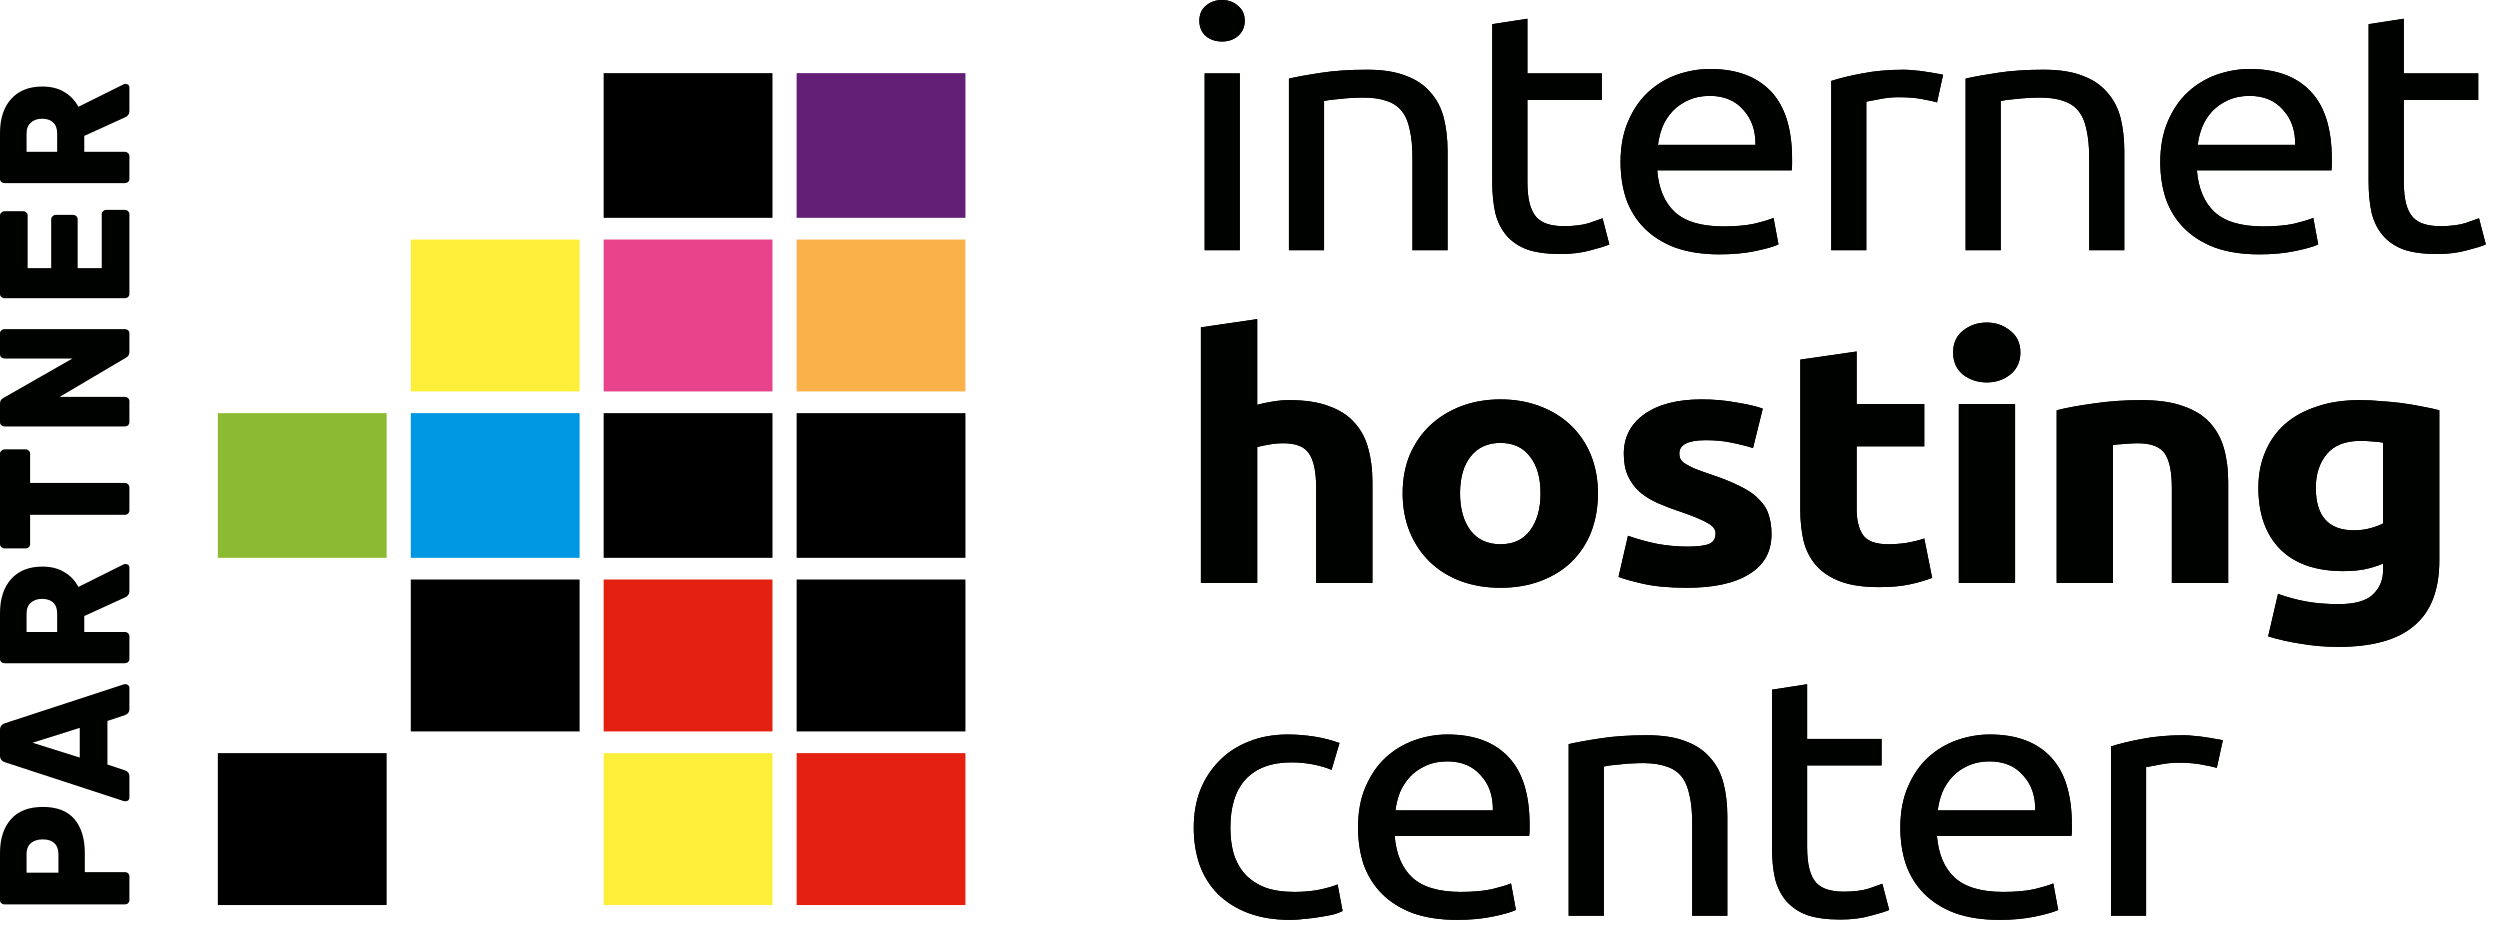 <?xml version="1.0" encoding="UTF-8"?>
<svg xmlns="http://www.w3.org/2000/svg" xmlns:xlink="http://www.w3.org/1999/xlink" width="108px" height="40px" viewBox="0 0 108 40" version="1.1">
<g id="surface1">
<path style=" stroke:none;fill-rule:nonzero;fill:rgb(99.216%,93.333%,22.745%);fill-opacity:1;" d="M 17.746 10.348 L 25.039 10.348 L 25.039 16.91 L 17.746 16.91 Z M 17.746 10.348 "/>
<path style=" stroke:none;fill-rule:nonzero;fill:rgb(91.373%,26.275%,54.902%);fill-opacity:1;" d="M 26.078 10.348 L 33.371 10.348 L 33.371 16.91 L 26.078 16.91 Z M 26.078 10.348 "/>
<path style=" stroke:none;fill-rule:nonzero;fill:rgb(0%,0%,0%);fill-opacity:1;" d="M 26.078 3.16 L 33.371 3.16 L 33.371 9.41 L 26.078 9.41 Z M 26.078 3.16 "/>
<path style=" stroke:none;fill-rule:nonzero;fill:rgb(98.431%,69.412%,28.627%);fill-opacity:1;" d="M 34.414 10.348 L 41.707 10.348 L 41.707 16.91 L 34.414 16.91 Z M 34.414 10.348 "/>
<path style=" stroke:none;fill-rule:nonzero;fill:rgb(38.824%,11.765%,46.275%);fill-opacity:1;" d="M 34.414 3.16 L 41.707 3.16 L 41.707 9.41 L 34.414 9.41 Z M 34.414 3.16 "/>
<path style=" stroke:none;fill-rule:nonzero;fill:rgb(54.902%,73.333%,20%);fill-opacity:1;" d="M 9.41 17.848 L 16.703 17.848 L 16.703 24.098 L 9.41 24.098 Z M 9.41 17.848 "/>
<path style=" stroke:none;fill-rule:nonzero;fill:rgb(0%,0%,0%);fill-opacity:1;" d="M 17.746 25.035 L 25.039 25.035 L 25.039 31.598 L 17.746 31.598 Z M 17.746 25.035 "/>
<path style=" stroke:none;fill-rule:nonzero;fill:rgb(0%,59.216%,88.627%);fill-opacity:1;" d="M 17.746 17.848 L 25.039 17.848 L 25.039 24.098 L 17.746 24.098 Z M 17.746 17.848 "/>
<path style=" stroke:none;fill-rule:nonzero;fill:rgb(89.412%,12.941%,6.275%);fill-opacity:1;" d="M 26.078 25.035 L 33.371 25.035 L 33.371 31.598 L 26.078 31.598 Z M 26.078 25.035 "/>
<path style=" stroke:none;fill-rule:nonzero;fill:rgb(0%,0%,0%);fill-opacity:1;" d="M 26.078 17.848 L 33.371 17.848 L 33.371 24.098 L 26.078 24.098 Z M 26.078 17.848 "/>
<path style=" stroke:none;fill-rule:nonzero;fill:rgb(0%,0%,0%);fill-opacity:1;" d="M 34.414 25.035 L 41.707 25.035 L 41.707 31.598 L 34.414 31.598 Z M 34.414 25.035 "/>
<path style=" stroke:none;fill-rule:nonzero;fill:rgb(0%,0%,0%);fill-opacity:1;" d="M 9.41 32.535 L 16.703 32.535 L 16.703 39.098 L 9.41 39.098 Z M 9.41 32.535 "/>
<path style=" stroke:none;fill-rule:nonzero;fill:rgb(99.216%,93.333%,22.745%);fill-opacity:1;" d="M 26.078 32.535 L 33.371 32.535 L 33.371 39.098 L 26.078 39.098 Z M 26.078 32.535 "/>
<path style=" stroke:none;fill-rule:nonzero;fill:rgb(89.412%,12.941%,6.275%);fill-opacity:1;" d="M 34.414 32.535 L 41.707 32.535 L 41.707 39.098 L 34.414 39.098 Z M 34.414 32.535 "/>
<path style=" stroke:none;fill-rule:nonzero;fill:rgb(0%,0%,0%);fill-opacity:1;" d="M 34.414 17.848 L 41.707 17.848 L 41.707 24.098 L 34.414 24.098 Z M 34.414 17.848 "/>
<path style=" stroke:none;fill-rule:nonzero;fill:rgb(0%,0.784%,0%);fill-opacity:1;" d="M 53.559 10.809 L 52.039 10.809 L 52.039 3.172 L 53.559 3.172 Z M 52.793 1.793 C 52.52 1.793 52.285 1.715 52.09 1.559 C 51.906 1.391 51.812 1.168 51.812 0.895 C 51.812 0.621 51.906 0.406 52.09 0.25 C 52.285 0.082 52.52 0 52.793 0 C 53.062 0 53.293 0.082 53.477 0.25 C 53.672 0.406 53.773 0.621 53.773 0.895 C 53.773 1.168 53.672 1.391 53.477 1.559 C 53.293 1.715 53.062 1.793 52.793 1.793 Z M 55.68 3.395 C 56.027 3.316 56.492 3.23 57.066 3.145 C 57.645 3.055 58.309 3.012 59.059 3.012 C 59.734 3.012 60.293 3.098 60.738 3.277 C 61.184 3.441 61.539 3.684 61.801 3.996 C 62.074 4.301 62.262 4.668 62.371 5.098 C 62.48 5.527 62.535 6.004 62.535 6.52 L 62.535 10.809 L 61.016 10.809 L 61.016 6.816 C 61.016 6.344 60.98 5.941 60.902 5.609 C 60.836 5.277 60.723 5.008 60.559 4.801 C 60.398 4.598 60.18 4.449 59.91 4.363 C 59.633 4.262 59.301 4.215 58.895 4.215 C 58.734 4.215 58.562 4.223 58.391 4.23 C 58.215 4.238 58.047 4.254 57.883 4.273 C 57.73 4.285 57.59 4.301 57.461 4.316 C 57.34 4.34 57.254 4.352 57.199 4.363 L 57.199 10.809 L 55.68 10.809 Z M 65.984 3.172 L 69.199 3.172 L 69.199 4.316 L 65.984 4.316 L 65.984 7.844 C 65.984 8.223 66.016 8.543 66.082 8.797 C 66.148 9.043 66.246 9.238 66.375 9.387 C 66.508 9.523 66.668 9.621 66.863 9.68 C 67.059 9.738 67.289 9.77 67.551 9.77 C 68.008 9.77 68.371 9.723 68.645 9.637 C 68.926 9.535 69.121 9.469 69.23 9.43 L 69.523 10.559 C 69.371 10.629 69.105 10.711 68.727 10.809 C 68.344 10.918 67.91 10.973 67.418 10.973 C 66.844 10.973 66.363 10.91 65.984 10.781 C 65.613 10.645 65.312 10.441 65.086 10.18 C 64.859 9.914 64.695 9.59 64.598 9.207 C 64.512 8.816 64.465 8.367 64.465 7.855 L 64.465 1.043 L 65.984 0.809 Z M 70.008 7.004 C 70.008 6.332 70.117 5.742 70.336 5.242 C 70.551 4.734 70.84 4.312 71.199 3.98 C 71.559 3.648 71.973 3.398 72.438 3.23 C 72.906 3.066 73.387 2.98 73.875 2.98 C 75.016 2.98 75.895 3.305 76.504 3.949 C 77.113 4.59 77.418 5.562 77.418 6.875 C 77.418 6.934 77.418 7.012 77.418 7.109 C 77.418 7.199 77.41 7.281 77.402 7.359 L 71.59 7.359 C 71.656 8.152 71.91 8.754 72.355 9.164 C 72.805 9.574 73.5 9.781 74.449 9.781 C 74.98 9.781 75.426 9.742 75.785 9.664 C 76.156 9.574 76.434 9.492 76.617 9.414 L 76.828 10.559 C 76.645 10.648 76.316 10.742 75.852 10.84 C 75.395 10.938 74.871 10.988 74.285 10.988 C 73.543 10.988 72.902 10.887 72.355 10.691 C 71.824 10.488 71.383 10.207 71.035 9.855 C 70.688 9.504 70.426 9.086 70.254 8.605 C 70.09 8.117 70.008 7.582 70.008 7.004 Z M 75.836 6.258 C 75.844 5.641 75.672 5.137 75.312 4.746 C 74.965 4.344 74.48 4.141 73.859 4.141 C 73.512 4.141 73.199 4.207 72.93 4.332 C 72.668 4.449 72.445 4.605 72.258 4.801 C 72.074 4.996 71.926 5.223 71.82 5.48 C 71.723 5.73 71.656 5.992 71.625 6.258 Z M 82.242 3.012 C 82.375 3.012 82.52 3.02 82.684 3.039 C 82.855 3.051 83.023 3.07 83.188 3.098 C 83.352 3.121 83.5 3.145 83.629 3.172 C 83.77 3.191 83.875 3.211 83.941 3.23 L 83.68 4.422 C 83.559 4.383 83.355 4.34 83.074 4.289 C 82.805 4.23 82.449 4.199 82.012 4.199 C 81.73 4.199 81.449 4.23 81.168 4.289 C 80.891 4.34 80.711 4.371 80.625 4.391 L 80.625 10.809 L 79.109 10.809 L 79.109 3.496 C 79.469 3.379 79.914 3.27 80.445 3.172 C 80.98 3.066 81.578 3.012 82.242 3.012 Z M 84.914 3.395 C 85.262 3.316 85.727 3.23 86.301 3.145 C 86.879 3.055 87.543 3.012 88.293 3.012 C 88.969 3.012 89.527 3.098 89.973 3.277 C 90.422 3.441 90.773 3.684 91.035 3.996 C 91.309 4.301 91.496 4.668 91.609 5.098 C 91.715 5.527 91.77 6.004 91.77 6.52 L 91.77 10.809 L 90.254 10.809 L 90.254 6.816 C 90.254 6.344 90.211 5.941 90.137 5.609 C 90.074 5.277 89.957 5.008 89.793 4.801 C 89.633 4.598 89.414 4.449 89.141 4.363 C 88.871 4.262 88.531 4.215 88.129 4.215 C 87.965 4.215 87.797 4.223 87.625 4.23 C 87.449 4.238 87.281 4.254 87.117 4.273 C 86.969 4.285 86.824 4.301 86.691 4.316 C 86.574 4.34 86.488 4.352 86.43 4.363 L 86.43 10.809 L 84.914 10.809 Z M 93.324 7.004 C 93.324 6.332 93.434 5.742 93.652 5.242 C 93.867 4.734 94.156 4.312 94.516 3.98 C 94.875 3.648 95.289 3.398 95.754 3.23 C 96.223 3.066 96.703 2.98 97.191 2.98 C 98.332 2.98 99.211 3.305 99.82 3.949 C 100.43 4.59 100.734 5.562 100.734 6.875 C 100.734 6.934 100.734 7.012 100.734 7.109 C 100.734 7.199 100.727 7.281 100.719 7.359 L 94.906 7.359 C 94.973 8.152 95.227 8.754 95.672 9.164 C 96.117 9.574 96.816 9.781 97.766 9.781 C 98.297 9.781 98.742 9.742 99.102 9.664 C 99.469 9.574 99.75 9.492 99.934 9.414 L 100.145 10.559 C 99.961 10.648 99.633 10.742 99.168 10.84 C 98.711 10.938 98.188 10.988 97.602 10.988 C 96.859 10.988 96.219 10.887 95.672 10.691 C 95.141 10.488 94.699 10.207 94.352 9.855 C 94.004 9.504 93.742 9.086 93.57 8.605 C 93.406 8.117 93.324 7.582 93.324 7.004 Z M 99.152 6.258 C 99.16 5.641 98.988 5.137 98.629 4.746 C 98.281 4.344 97.797 4.141 97.176 4.141 C 96.828 4.141 96.516 4.207 96.246 4.332 C 95.984 4.449 95.762 4.605 95.574 4.801 C 95.391 4.996 95.242 5.223 95.137 5.48 C 95.039 5.73 94.973 5.992 94.941 6.258 Z M 103.844 3.172 L 107.059 3.172 L 107.059 4.316 L 103.844 4.316 L 103.844 7.844 C 103.844 8.223 103.875 8.543 103.941 8.797 C 104.008 9.043 104.105 9.238 104.238 9.387 C 104.367 9.523 104.531 9.621 104.727 9.68 C 104.922 9.738 105.148 9.77 105.41 9.77 C 105.871 9.77 106.234 9.723 106.504 9.637 C 106.785 9.535 106.984 9.469 107.094 9.43 L 107.387 10.559 C 107.234 10.629 106.965 10.711 106.586 10.809 C 106.203 10.918 105.77 10.973 105.281 10.973 C 104.703 10.973 104.223 10.91 103.844 10.781 C 103.477 10.645 103.176 10.441 102.949 10.18 C 102.719 9.914 102.555 9.59 102.457 9.207 C 102.371 8.816 102.324 8.367 102.324 7.855 L 102.324 1.043 L 103.844 0.809 Z M 51.879 25.184 L 51.879 14.141 L 54.312 13.785 L 54.312 17.488 C 54.477 17.441 54.68 17.395 54.93 17.355 C 55.191 17.309 55.441 17.285 55.684 17.285 C 56.379 17.285 56.957 17.371 57.41 17.547 C 57.879 17.715 58.25 17.953 58.523 18.27 C 58.805 18.582 59 18.953 59.109 19.383 C 59.23 19.816 59.289 20.293 59.289 20.824 L 59.289 25.184 L 56.859 25.184 L 56.859 21.086 C 56.859 20.383 56.754 19.883 56.547 19.59 C 56.352 19.293 55.98 19.148 55.438 19.148 C 55.219 19.148 55.012 19.168 54.816 19.207 C 54.633 19.238 54.465 19.27 54.312 19.309 L 54.312 25.184 Z M 69.031 21.309 C 69.031 21.914 68.934 22.473 68.738 22.98 C 68.543 23.48 68.258 23.91 67.887 24.273 C 67.52 24.629 67.074 24.902 66.551 25.098 C 66.039 25.293 65.461 25.391 64.82 25.391 C 64.188 25.391 63.609 25.293 63.09 25.098 C 62.578 24.902 62.137 24.629 61.77 24.273 C 61.398 23.91 61.109 23.48 60.902 22.98 C 60.695 22.473 60.594 21.914 60.594 21.309 C 60.594 20.699 60.695 20.148 60.902 19.648 C 61.121 19.148 61.414 18.723 61.785 18.371 C 62.164 18.02 62.613 17.742 63.125 17.547 C 63.645 17.352 64.211 17.254 64.82 17.254 C 65.441 17.254 66.004 17.352 66.516 17.547 C 67.039 17.742 67.484 18.02 67.855 18.371 C 68.227 18.723 68.512 19.148 68.723 19.648 C 68.926 20.148 69.031 20.699 69.031 21.309 Z M 66.551 21.309 C 66.551 20.633 66.398 20.105 66.094 19.723 C 65.801 19.332 65.375 19.133 64.82 19.133 C 64.266 19.133 63.836 19.332 63.527 19.723 C 63.227 20.105 63.074 20.633 63.074 21.309 C 63.074 21.984 63.227 22.52 63.527 22.922 C 63.836 23.316 64.266 23.512 64.82 23.512 C 65.375 23.512 65.801 23.316 66.094 22.922 C 66.398 22.52 66.551 21.984 66.551 21.309 Z M 72.891 23.613 C 73.336 23.613 73.652 23.574 73.836 23.496 C 74.02 23.418 74.113 23.266 74.113 23.043 C 74.113 22.863 73.996 22.715 73.754 22.586 C 73.516 22.449 73.152 22.297 72.66 22.129 C 72.281 22.004 71.934 21.871 71.617 21.734 C 71.312 21.598 71.051 21.434 70.832 21.25 C 70.613 21.051 70.449 20.824 70.328 20.559 C 70.207 20.293 70.148 19.977 70.148 19.605 C 70.148 18.879 70.449 18.309 71.043 17.887 C 71.641 17.465 72.465 17.254 73.508 17.254 C 74.031 17.254 74.531 17.297 75.012 17.387 C 75.488 17.465 75.871 17.551 76.152 17.652 L 75.73 19.355 C 75.445 19.266 75.137 19.188 74.797 19.121 C 74.473 19.051 74.102 19.016 73.688 19.016 C 72.926 19.016 72.547 19.207 72.547 19.59 C 72.547 19.676 72.562 19.754 72.594 19.824 C 72.629 19.895 72.695 19.961 72.793 20.027 C 72.891 20.09 73.02 20.156 73.184 20.234 C 73.355 20.305 73.574 20.383 73.836 20.473 C 74.367 20.645 74.809 20.824 75.156 21 C 75.504 21.168 75.781 21.352 75.973 21.559 C 76.18 21.754 76.324 21.973 76.398 22.219 C 76.484 22.465 76.527 22.746 76.527 23.07 C 76.527 23.832 76.211 24.41 75.566 24.801 C 74.938 25.195 74.035 25.391 72.875 25.391 C 72.113 25.391 71.473 25.332 70.961 25.215 C 70.465 25.098 70.117 25 69.918 24.922 L 70.328 23.145 C 70.742 23.289 71.164 23.41 71.602 23.496 C 72.035 23.574 72.465 23.613 72.891 23.613 Z M 77.773 15.535 L 80.207 15.184 L 80.207 17.457 L 83.129 17.457 L 83.129 19.281 L 80.207 19.281 L 80.207 21.996 C 80.207 22.457 80.293 22.824 80.469 23.098 C 80.652 23.371 81.02 23.512 81.562 23.512 C 81.824 23.512 82.09 23.492 82.359 23.453 C 82.645 23.402 82.902 23.34 83.129 23.262 L 83.469 24.965 C 83.18 25.074 82.852 25.168 82.492 25.246 C 82.133 25.324 81.695 25.363 81.172 25.363 C 80.508 25.363 79.957 25.285 79.52 25.125 C 79.086 24.961 78.738 24.734 78.477 24.449 C 78.215 24.156 78.031 23.805 77.922 23.395 C 77.824 22.98 77.773 22.527 77.773 22.027 Z M 87.051 25.184 L 84.621 25.184 L 84.621 17.457 L 87.051 17.457 Z M 87.281 15.227 C 87.281 15.629 87.133 15.945 86.836 16.184 C 86.555 16.406 86.219 16.52 85.828 16.52 C 85.434 16.52 85.094 16.406 84.801 16.184 C 84.516 15.945 84.375 15.629 84.375 15.227 C 84.375 14.824 84.516 14.512 84.801 14.285 C 85.094 14.051 85.434 13.934 85.828 13.934 C 86.219 13.934 86.555 14.051 86.836 14.285 C 87.133 14.512 87.281 14.824 87.281 15.227 Z M 88.848 17.723 C 89.262 17.617 89.793 17.52 90.449 17.43 C 91.098 17.332 91.785 17.285 92.504 17.285 C 93.23 17.285 93.836 17.371 94.316 17.547 C 94.805 17.715 95.191 17.953 95.473 18.27 C 95.758 18.582 95.957 18.953 96.078 19.383 C 96.199 19.816 96.258 20.293 96.258 20.824 L 96.258 25.184 L 93.824 25.184 L 93.824 21.086 C 93.824 20.383 93.723 19.883 93.516 19.59 C 93.309 19.293 92.922 19.148 92.355 19.148 C 92.184 19.148 91.996 19.16 91.801 19.176 C 91.605 19.188 91.43 19.203 91.281 19.223 L 91.281 25.184 L 88.848 25.184 Z M 100.043 21.074 C 100.043 22.297 100.59 22.91 101.691 22.91 C 101.941 22.91 102.176 22.879 102.391 22.82 C 102.609 22.762 102.797 22.691 102.949 22.613 L 102.949 19.121 C 102.828 19.098 102.688 19.086 102.523 19.074 C 102.359 19.055 102.172 19.047 101.953 19.047 C 101.312 19.047 100.832 19.238 100.516 19.617 C 100.199 20 100.043 20.484 100.043 21.074 Z M 105.379 24.215 C 105.379 25.48 105.02 26.414 104.301 27.02 C 103.594 27.637 102.496 27.945 101.004 27.945 C 100.484 27.945 99.961 27.902 99.438 27.816 C 98.918 27.738 98.43 27.629 97.984 27.492 L 98.41 25.656 C 98.789 25.793 99.188 25.902 99.602 25.98 C 100.027 26.059 100.504 26.098 101.035 26.098 C 101.734 26.098 102.223 25.957 102.508 25.684 C 102.801 25.41 102.949 25.059 102.949 24.629 L 102.949 24.348 C 102.688 24.457 102.414 24.539 102.129 24.598 C 101.859 24.645 101.562 24.672 101.234 24.672 C 100.047 24.672 99.137 24.355 98.508 23.73 C 97.879 23.094 97.562 22.207 97.562 21.074 C 97.562 20.504 97.66 19.988 97.855 19.531 C 98.051 19.059 98.332 18.66 98.703 18.324 C 99.086 17.992 99.547 17.738 100.09 17.562 C 100.637 17.375 101.25 17.285 101.934 17.285 C 102.227 17.285 102.527 17.297 102.832 17.328 C 103.148 17.348 103.461 17.375 103.762 17.414 C 104.07 17.457 104.355 17.504 104.629 17.562 C 104.914 17.613 105.16 17.664 105.379 17.723 Z M 55.73 39.738 C 55.043 39.738 54.441 39.637 53.918 39.441 C 53.406 39.246 52.973 38.973 52.613 38.621 C 52.266 38.27 52.004 37.852 51.828 37.371 C 51.656 36.883 51.57 36.344 51.57 35.754 C 51.57 35.168 51.66 34.629 51.848 34.141 C 52.039 33.652 52.316 33.23 52.664 32.879 C 53.012 32.516 53.438 32.238 53.938 32.039 C 54.445 31.832 55.012 31.73 55.633 31.73 C 56.016 31.73 56.395 31.762 56.777 31.82 C 57.156 31.879 57.52 31.973 57.867 32.098 L 57.523 33.258 C 57.297 33.16 57.031 33.082 56.727 33.023 C 56.434 32.965 56.117 32.934 55.781 32.934 C 54.93 32.934 54.277 33.176 53.82 33.656 C 53.375 34.137 53.152 34.836 53.152 35.754 C 53.152 36.168 53.199 36.543 53.297 36.887 C 53.406 37.23 53.57 37.523 53.789 37.77 C 54.016 38.012 54.305 38.203 54.652 38.34 C 55.004 38.469 55.426 38.531 55.926 38.531 C 56.328 38.531 56.695 38.496 57.02 38.43 C 57.348 38.359 57.602 38.285 57.785 38.207 L 58 39.355 C 57.914 39.402 57.785 39.453 57.621 39.5 C 57.461 39.539 57.273 39.574 57.07 39.605 C 56.863 39.645 56.641 39.672 56.398 39.691 C 56.172 39.723 55.949 39.738 55.73 39.738 Z M 58.668 35.754 C 58.668 35.082 58.773 34.492 58.992 33.992 C 59.211 33.484 59.496 33.062 59.855 32.73 C 60.219 32.398 60.629 32.148 61.098 31.98 C 61.566 31.816 62.043 31.73 62.535 31.73 C 63.676 31.73 64.551 32.055 65.16 32.699 C 65.77 33.34 66.078 34.312 66.078 35.625 C 66.078 35.684 66.078 35.762 66.078 35.859 C 66.078 35.949 66.07 36.031 66.059 36.109 L 60.25 36.109 C 60.316 36.902 60.57 37.504 61.016 37.914 C 61.461 38.324 62.156 38.531 63.105 38.531 C 63.641 38.531 64.086 38.492 64.445 38.414 C 64.812 38.324 65.09 38.242 65.277 38.164 L 65.488 39.309 C 65.305 39.398 64.977 39.492 64.512 39.59 C 64.051 39.688 63.527 39.738 62.941 39.738 C 62.203 39.738 61.559 39.637 61.016 39.441 C 60.484 39.238 60.043 38.957 59.695 38.605 C 59.348 38.254 59.086 37.836 58.91 37.355 C 58.75 36.867 58.668 36.332 58.668 35.754 Z M 64.492 35.008 C 64.504 34.391 64.332 33.887 63.969 33.496 C 63.621 33.094 63.141 32.891 62.516 32.891 C 62.168 32.891 61.859 32.957 61.59 33.082 C 61.328 33.199 61.102 33.355 60.918 33.551 C 60.734 33.75 60.586 33.973 60.477 34.23 C 60.383 34.484 60.316 34.742 60.281 35.008 Z M 67.766 32.145 C 68.113 32.066 68.578 31.98 69.152 31.895 C 69.73 31.805 70.395 31.762 71.145 31.762 C 71.82 31.762 72.379 31.848 72.828 32.027 C 73.273 32.191 73.625 32.434 73.887 32.746 C 74.16 33.051 74.352 33.418 74.457 33.848 C 74.566 34.277 74.621 34.754 74.621 35.27 L 74.621 39.559 L 73.102 39.559 L 73.102 35.566 C 73.102 35.094 73.066 34.691 72.988 34.359 C 72.922 34.027 72.809 33.758 72.648 33.551 C 72.484 33.348 72.266 33.199 71.992 33.113 C 71.723 33.016 71.383 32.965 70.984 32.965 C 70.82 32.965 70.652 32.973 70.477 32.98 C 70.305 32.988 70.133 33.004 69.969 33.023 C 69.816 33.035 69.676 33.051 69.547 33.066 C 69.426 33.09 69.34 33.102 69.285 33.113 L 69.285 39.559 L 67.766 39.559 Z M 78.066 31.922 L 81.285 31.922 L 81.285 33.066 L 78.066 33.066 L 78.066 36.594 C 78.066 36.973 78.102 37.293 78.168 37.547 C 78.23 37.793 78.328 37.988 78.461 38.137 C 78.59 38.273 78.754 38.371 78.953 38.43 C 79.145 38.488 79.375 38.52 79.637 38.52 C 80.094 38.52 80.457 38.473 80.727 38.387 C 81.012 38.285 81.207 38.219 81.316 38.18 L 81.613 39.309 C 81.457 39.379 81.191 39.461 80.809 39.559 C 80.43 39.668 79.996 39.723 79.504 39.723 C 78.93 39.723 78.449 39.66 78.066 39.531 C 77.699 39.395 77.402 39.191 77.172 38.93 C 76.941 38.664 76.777 38.34 76.68 37.957 C 76.594 37.566 76.551 37.117 76.551 36.605 L 76.551 29.793 L 78.066 29.559 Z M 82.094 35.754 C 82.094 35.082 82.203 34.492 82.422 33.992 C 82.637 33.484 82.926 33.062 83.285 32.73 C 83.645 32.398 84.059 32.148 84.523 31.98 C 84.996 31.816 85.473 31.73 85.961 31.73 C 87.105 31.73 87.98 32.055 88.59 32.699 C 89.199 33.34 89.504 34.312 89.504 35.625 C 89.504 35.684 89.504 35.762 89.504 35.859 C 89.504 35.949 89.5 36.031 89.488 36.109 L 83.676 36.109 C 83.742 36.902 83.996 37.504 84.445 37.914 C 84.891 38.324 85.586 38.531 86.535 38.531 C 87.066 38.531 87.512 38.492 87.871 38.414 C 88.242 38.324 88.52 38.242 88.703 38.164 L 88.914 39.309 C 88.73 39.398 88.402 39.492 87.938 39.59 C 87.48 39.688 86.961 39.738 86.371 39.738 C 85.629 39.738 84.988 39.637 84.445 39.441 C 83.91 39.238 83.469 38.957 83.121 38.605 C 82.773 38.254 82.512 37.836 82.34 37.355 C 82.176 36.867 82.094 36.332 82.094 35.754 Z M 87.922 35.008 C 87.934 34.391 87.758 33.887 87.398 33.496 C 87.051 33.094 86.566 32.891 85.945 32.891 C 85.598 32.891 85.289 32.957 85.016 33.082 C 84.754 33.199 84.531 33.355 84.348 33.551 C 84.16 33.75 84.016 33.973 83.906 34.23 C 83.809 34.484 83.742 34.742 83.711 35.008 Z M 94.328 31.762 C 94.457 31.762 94.605 31.77 94.77 31.789 C 94.941 31.801 95.113 31.82 95.273 31.848 C 95.438 31.871 95.582 31.895 95.715 31.922 C 95.859 31.941 95.961 31.961 96.027 31.98 L 95.766 33.172 C 95.645 33.133 95.445 33.09 95.16 33.039 C 94.887 32.98 94.535 32.949 94.098 32.949 C 93.816 32.949 93.535 32.98 93.25 33.039 C 92.98 33.09 92.801 33.121 92.711 33.141 L 92.711 39.559 L 91.195 39.559 L 91.195 32.246 C 91.551 32.129 92 32.02 92.531 31.922 C 93.066 31.816 93.664 31.762 94.328 31.762 Z M 94.328 31.762 "/>
<path style=" stroke:none;fill-rule:nonzero;fill:rgb(0%,0.784%,0%);fill-opacity:1;" d="M 53.559 10.809 L 52.043 10.809 L 52.043 3.172 L 53.559 3.172 Z M 52.793 1.793 C 52.52 1.793 52.285 1.715 52.09 1.559 C 51.906 1.391 51.812 1.168 51.812 0.895 C 51.812 0.621 51.906 0.406 52.09 0.25 C 52.285 0.082 52.52 0 52.793 0 C 53.062 0 53.293 0.082 53.477 0.25 C 53.676 0.406 53.773 0.621 53.773 0.895 C 53.773 1.168 53.676 1.391 53.477 1.559 C 53.293 1.715 53.062 1.793 52.793 1.793 Z M 52.793 1.793 "/>
<path style=" stroke:none;fill-rule:nonzero;fill:rgb(0%,0.784%,0%);fill-opacity:1;" d="M 55.684 3.395 C 56.031 3.316 56.492 3.23 57.07 3.145 C 57.645 3.055 58.309 3.012 59.059 3.012 C 59.734 3.012 60.293 3.098 60.742 3.277 C 61.188 3.441 61.539 3.684 61.801 3.996 C 62.074 4.301 62.262 4.668 62.375 5.098 C 62.48 5.527 62.535 6.004 62.535 6.52 L 62.535 10.809 L 61.02 10.809 L 61.02 6.816 C 61.02 6.344 60.98 5.941 60.902 5.609 C 60.84 5.277 60.723 5.008 60.559 4.801 C 60.398 4.598 60.18 4.449 59.91 4.363 C 59.637 4.262 59.301 4.215 58.895 4.215 C 58.734 4.215 58.562 4.223 58.391 4.23 C 58.215 4.238 58.047 4.254 57.883 4.273 C 57.73 4.285 57.59 4.301 57.461 4.316 C 57.34 4.34 57.254 4.352 57.199 4.363 L 57.199 10.809 L 55.684 10.809 Z M 55.684 3.395 "/>
<path style=" stroke:none;fill-rule:nonzero;fill:rgb(0%,0.784%,0%);fill-opacity:1;" d="M 65.984 3.172 L 69.199 3.172 L 69.199 4.316 L 65.984 4.316 L 65.984 7.844 C 65.984 8.223 66.016 8.543 66.082 8.797 C 66.148 9.043 66.246 9.238 66.375 9.387 C 66.508 9.523 66.668 9.621 66.863 9.68 C 67.059 9.738 67.289 9.77 67.551 9.77 C 68.008 9.77 68.371 9.723 68.645 9.637 C 68.926 9.535 69.121 9.469 69.23 9.43 L 69.523 10.559 C 69.371 10.629 69.105 10.711 68.727 10.809 C 68.344 10.918 67.91 10.973 67.422 10.973 C 66.844 10.973 66.363 10.91 65.984 10.781 C 65.613 10.645 65.312 10.441 65.086 10.18 C 64.859 9.914 64.695 9.59 64.598 9.207 C 64.512 8.816 64.465 8.367 64.465 7.855 L 64.465 1.043 L 65.984 0.809 Z M 65.984 3.172 "/>
<path style=" stroke:none;fill-rule:nonzero;fill:rgb(0%,0.784%,0%);fill-opacity:1;" d="M 70.008 7.004 C 70.008 6.332 70.117 5.742 70.336 5.242 C 70.555 4.734 70.84 4.312 71.199 3.98 C 71.559 3.648 71.973 3.398 72.438 3.23 C 72.906 3.066 73.387 2.98 73.875 2.98 C 75.02 2.98 75.895 3.305 76.504 3.949 C 77.113 4.59 77.418 5.562 77.418 6.875 C 77.418 6.934 77.418 7.012 77.418 7.109 C 77.418 7.199 77.41 7.281 77.402 7.359 L 71.594 7.359 C 71.656 8.152 71.91 8.754 72.359 9.164 C 72.805 9.574 73.5 9.781 74.449 9.781 C 74.98 9.781 75.426 9.742 75.785 9.664 C 76.156 9.574 76.434 9.492 76.617 9.414 L 76.832 10.559 C 76.645 10.648 76.32 10.742 75.852 10.84 C 75.395 10.938 74.871 10.988 74.285 10.988 C 73.543 10.988 72.902 10.887 72.359 10.691 C 71.824 10.488 71.383 10.207 71.035 9.855 C 70.688 9.504 70.426 9.086 70.254 8.605 C 70.09 8.117 70.008 7.582 70.008 7.004 Z M 75.836 6.258 C 75.844 5.641 75.672 5.137 75.312 4.746 C 74.965 4.344 74.48 4.141 73.859 4.141 C 73.512 4.141 73.199 4.207 72.93 4.332 C 72.668 4.449 72.445 4.605 72.258 4.801 C 72.074 4.996 71.926 5.223 71.82 5.48 C 71.723 5.73 71.656 5.992 71.625 6.258 Z M 75.836 6.258 "/>
<path style=" stroke:none;fill-rule:nonzero;fill:rgb(0%,0.784%,0%);fill-opacity:1;" d="M 82.242 3.012 C 82.375 3.012 82.52 3.02 82.684 3.039 C 82.855 3.051 83.023 3.07 83.188 3.098 C 83.352 3.121 83.5 3.145 83.629 3.172 C 83.77 3.191 83.875 3.211 83.941 3.23 L 83.68 4.422 C 83.559 4.383 83.355 4.34 83.074 4.289 C 82.805 4.23 82.449 4.199 82.016 4.199 C 81.73 4.199 81.449 4.23 81.168 4.289 C 80.895 4.34 80.711 4.371 80.625 4.391 L 80.625 10.809 L 79.109 10.809 L 79.109 3.496 C 79.469 3.379 79.914 3.27 80.445 3.172 C 80.98 3.066 81.578 3.012 82.242 3.012 Z M 82.242 3.012 "/>
<path style=" stroke:none;fill-rule:nonzero;fill:rgb(0%,0.784%,0%);fill-opacity:1;" d="M 84.914 3.395 C 85.262 3.316 85.727 3.23 86.301 3.145 C 86.879 3.055 87.543 3.012 88.293 3.012 C 88.969 3.012 89.531 3.098 89.977 3.277 C 90.422 3.441 90.773 3.684 91.035 3.996 C 91.309 4.301 91.5 4.668 91.609 5.098 C 91.715 5.527 91.77 6.004 91.77 6.52 L 91.77 10.809 L 90.254 10.809 L 90.254 6.816 C 90.254 6.344 90.215 5.941 90.141 5.609 C 90.074 5.277 89.961 5.008 89.797 4.801 C 89.633 4.598 89.414 4.449 89.141 4.363 C 88.871 4.262 88.531 4.215 88.129 4.215 C 87.965 4.215 87.797 4.223 87.625 4.23 C 87.449 4.238 87.281 4.254 87.117 4.273 C 86.969 4.285 86.824 4.301 86.695 4.316 C 86.574 4.34 86.488 4.352 86.434 4.363 L 86.434 10.809 L 84.914 10.809 Z M 84.914 3.395 "/>
<path style=" stroke:none;fill-rule:nonzero;fill:rgb(0%,0.784%,0%);fill-opacity:1;" d="M 93.324 7.004 C 93.324 6.332 93.434 5.742 93.652 5.242 C 93.867 4.734 94.156 4.312 94.516 3.98 C 94.875 3.648 95.289 3.398 95.754 3.23 C 96.223 3.066 96.703 2.98 97.191 2.98 C 98.332 2.98 99.211 3.305 99.82 3.949 C 100.43 4.59 100.734 5.562 100.734 6.875 C 100.734 6.934 100.734 7.012 100.734 7.109 C 100.734 7.199 100.727 7.281 100.719 7.359 L 94.906 7.359 C 94.973 8.152 95.227 8.754 95.672 9.164 C 96.121 9.574 96.816 9.781 97.766 9.781 C 98.297 9.781 98.742 9.742 99.102 9.664 C 99.473 9.574 99.75 9.492 99.934 9.414 L 100.148 10.559 C 99.961 10.648 99.637 10.742 99.168 10.84 C 98.711 10.938 98.188 10.988 97.602 10.988 C 96.859 10.988 96.219 10.887 95.672 10.691 C 95.141 10.488 94.699 10.207 94.352 9.855 C 94.004 9.504 93.742 9.086 93.57 8.605 C 93.406 8.117 93.324 7.582 93.324 7.004 Z M 99.152 6.258 C 99.16 5.641 98.988 5.137 98.629 4.746 C 98.281 4.344 97.797 4.141 97.176 4.141 C 96.828 4.141 96.516 4.207 96.246 4.332 C 95.984 4.449 95.762 4.605 95.574 4.801 C 95.391 4.996 95.246 5.223 95.137 5.48 C 95.039 5.73 94.973 5.992 94.941 6.258 Z M 99.152 6.258 "/>
<path style=" stroke:none;fill-rule:nonzero;fill:rgb(0%,0.784%,0%);fill-opacity:1;" d="M 103.844 3.172 L 107.062 3.172 L 107.062 4.316 L 103.844 4.316 L 103.844 7.844 C 103.844 8.223 103.879 8.543 103.941 8.797 C 104.008 9.043 104.105 9.238 104.238 9.387 C 104.367 9.523 104.531 9.621 104.727 9.68 C 104.922 9.738 105.148 9.77 105.41 9.77 C 105.871 9.77 106.234 9.723 106.504 9.637 C 106.785 9.535 106.984 9.469 107.094 9.43 L 107.387 10.559 C 107.234 10.629 106.969 10.711 106.586 10.809 C 106.207 10.918 105.773 10.973 105.281 10.973 C 104.703 10.973 104.227 10.91 103.844 10.781 C 103.477 10.645 103.176 10.441 102.949 10.18 C 102.719 9.914 102.555 9.59 102.457 9.207 C 102.371 8.816 102.324 8.367 102.324 7.855 L 102.324 1.043 L 103.844 0.809 Z M 103.844 3.172 "/>
<path style=" stroke:none;fill-rule:nonzero;fill:rgb(0%,0.784%,0%);fill-opacity:1;" d="M 51.879 25.184 L 51.879 14.141 L 54.312 13.785 L 54.312 17.488 C 54.477 17.441 54.68 17.395 54.93 17.355 C 55.191 17.309 55.441 17.285 55.684 17.285 C 56.379 17.285 56.957 17.371 57.41 17.547 C 57.883 17.715 58.25 17.953 58.523 18.27 C 58.805 18.582 59 18.953 59.109 19.383 C 59.23 19.816 59.289 20.293 59.289 20.824 L 59.289 25.184 L 56.859 25.184 L 56.859 21.086 C 56.859 20.383 56.754 19.883 56.547 19.59 C 56.352 19.293 55.984 19.148 55.438 19.148 C 55.223 19.148 55.012 19.168 54.816 19.207 C 54.633 19.238 54.465 19.27 54.312 19.309 L 54.312 25.184 Z M 51.879 25.184 "/>
<path style=" stroke:none;fill-rule:nonzero;fill:rgb(0%,0.784%,0%);fill-opacity:1;" d="M 69.031 21.309 C 69.031 21.914 68.934 22.473 68.738 22.98 C 68.543 23.48 68.258 23.91 67.887 24.273 C 67.52 24.629 67.074 24.902 66.551 25.098 C 66.039 25.293 65.461 25.391 64.82 25.391 C 64.188 25.391 63.613 25.293 63.09 25.098 C 62.578 24.902 62.137 24.629 61.77 24.273 C 61.398 23.91 61.109 23.48 60.902 22.98 C 60.699 22.473 60.594 21.914 60.594 21.309 C 60.594 20.699 60.699 20.148 60.902 19.648 C 61.121 19.148 61.414 18.723 61.785 18.371 C 62.164 18.02 62.613 17.742 63.125 17.547 C 63.645 17.352 64.211 17.254 64.82 17.254 C 65.441 17.254 66.004 17.352 66.516 17.547 C 67.039 17.742 67.488 18.02 67.855 18.371 C 68.227 18.723 68.516 19.148 68.723 19.648 C 68.926 20.148 69.031 20.699 69.031 21.309 Z M 66.551 21.309 C 66.551 20.633 66.398 20.105 66.094 19.723 C 65.801 19.332 65.375 19.133 64.82 19.133 C 64.266 19.133 63.836 19.332 63.531 19.723 C 63.227 20.105 63.074 20.633 63.074 21.309 C 63.074 21.984 63.227 22.52 63.531 22.922 C 63.836 23.316 64.266 23.512 64.82 23.512 C 65.375 23.512 65.801 23.316 66.094 22.922 C 66.398 22.52 66.551 21.984 66.551 21.309 Z M 66.551 21.309 "/>
<path style=" stroke:none;fill-rule:nonzero;fill:rgb(0%,0.784%,0%);fill-opacity:1;" d="M 72.891 23.613 C 73.336 23.613 73.652 23.574 73.836 23.496 C 74.02 23.418 74.113 23.266 74.113 23.043 C 74.113 22.863 73.996 22.715 73.754 22.586 C 73.516 22.449 73.152 22.297 72.664 22.129 C 72.281 22.004 71.934 21.871 71.617 21.734 C 71.312 21.598 71.051 21.434 70.832 21.25 C 70.617 21.051 70.449 20.824 70.328 20.559 C 70.207 20.293 70.148 19.977 70.148 19.605 C 70.148 18.879 70.449 18.309 71.047 17.887 C 71.645 17.465 72.465 17.254 73.508 17.254 C 74.031 17.254 74.531 17.297 75.012 17.387 C 75.488 17.465 75.871 17.551 76.152 17.652 L 75.73 19.355 C 75.445 19.266 75.137 19.188 74.797 19.121 C 74.473 19.051 74.102 19.016 73.688 19.016 C 72.93 19.016 72.547 19.207 72.547 19.59 C 72.547 19.676 72.562 19.754 72.598 19.824 C 72.629 19.895 72.695 19.961 72.793 20.027 C 72.891 20.09 73.02 20.156 73.184 20.234 C 73.359 20.305 73.574 20.383 73.836 20.473 C 74.367 20.645 74.812 20.824 75.16 21 C 75.508 21.168 75.781 21.352 75.973 21.559 C 76.18 21.754 76.324 21.973 76.398 22.219 C 76.484 22.465 76.531 22.746 76.531 23.07 C 76.531 23.832 76.211 24.41 75.566 24.801 C 74.938 25.195 74.035 25.391 72.875 25.391 C 72.113 25.391 71.477 25.332 70.965 25.215 C 70.465 25.098 70.117 25 69.922 24.922 L 70.328 23.145 C 70.742 23.289 71.164 23.41 71.602 23.496 C 72.035 23.574 72.465 23.613 72.891 23.613 Z M 72.891 23.613 "/>
<path style=" stroke:none;fill-rule:nonzero;fill:rgb(0%,0.784%,0%);fill-opacity:1;" d="M 77.773 15.535 L 80.207 15.184 L 80.207 17.457 L 83.129 17.457 L 83.129 19.281 L 80.207 19.281 L 80.207 21.996 C 80.207 22.457 80.297 22.824 80.469 23.098 C 80.656 23.371 81.02 23.512 81.562 23.512 C 81.824 23.512 82.09 23.492 82.363 23.453 C 82.645 23.402 82.902 23.34 83.129 23.262 L 83.469 24.965 C 83.18 25.074 82.852 25.168 82.492 25.246 C 82.133 25.324 81.695 25.363 81.172 25.363 C 80.508 25.363 79.957 25.285 79.52 25.125 C 79.086 24.961 78.738 24.734 78.477 24.449 C 78.215 24.156 78.031 23.805 77.922 23.395 C 77.824 22.98 77.773 22.527 77.773 22.027 Z M 77.773 15.535 "/>
<path style=" stroke:none;fill-rule:nonzero;fill:rgb(0%,0.784%,0%);fill-opacity:1;" d="M 87.051 25.184 L 84.621 25.184 L 84.621 17.457 L 87.051 17.457 Z M 87.281 15.227 C 87.281 15.629 87.133 15.945 86.84 16.184 C 86.555 16.406 86.219 16.52 85.828 16.52 C 85.434 16.52 85.094 16.406 84.801 16.184 C 84.516 15.945 84.375 15.629 84.375 15.227 C 84.375 14.824 84.516 14.512 84.801 14.285 C 85.094 14.051 85.434 13.934 85.828 13.934 C 86.219 13.934 86.555 14.051 86.84 14.285 C 87.133 14.512 87.281 14.824 87.281 15.227 Z M 87.281 15.227 "/>
<path style=" stroke:none;fill-rule:nonzero;fill:rgb(0%,0.784%,0%);fill-opacity:1;" d="M 88.848 17.723 C 89.262 17.617 89.797 17.52 90.449 17.43 C 91.102 17.332 91.785 17.285 92.504 17.285 C 93.234 17.285 93.84 17.371 94.316 17.547 C 94.805 17.715 95.191 17.953 95.477 18.27 C 95.758 18.582 95.957 18.953 96.078 19.383 C 96.199 19.816 96.258 20.293 96.258 20.824 L 96.258 25.184 L 93.824 25.184 L 93.824 21.086 C 93.824 20.383 93.723 19.883 93.516 19.59 C 93.309 19.293 92.922 19.148 92.355 19.148 C 92.184 19.148 91.996 19.16 91.801 19.176 C 91.609 19.188 91.434 19.203 91.281 19.223 L 91.281 25.184 L 88.848 25.184 Z M 88.848 17.723 "/>
<path style=" stroke:none;fill-rule:nonzero;fill:rgb(0%,0.784%,0%);fill-opacity:1;" d="M 100.043 21.074 C 100.043 22.297 100.59 22.91 101.691 22.91 C 101.941 22.91 102.176 22.879 102.395 22.82 C 102.609 22.762 102.797 22.691 102.949 22.613 L 102.949 19.121 C 102.828 19.098 102.688 19.086 102.523 19.074 C 102.359 19.055 102.172 19.047 101.953 19.047 C 101.312 19.047 100.832 19.238 100.516 19.617 C 100.199 20 100.043 20.484 100.043 21.074 Z M 105.379 24.215 C 105.379 25.48 105.02 26.414 104.305 27.02 C 103.594 27.637 102.496 27.945 101.004 27.945 C 100.484 27.945 99.961 27.902 99.438 27.816 C 98.918 27.738 98.43 27.629 97.984 27.492 L 98.41 25.656 C 98.789 25.793 99.188 25.902 99.602 25.98 C 100.027 26.059 100.504 26.098 101.039 26.098 C 101.734 26.098 102.223 25.957 102.508 25.684 C 102.801 25.41 102.949 25.059 102.949 24.629 L 102.949 24.348 C 102.688 24.457 102.414 24.539 102.129 24.598 C 101.859 24.645 101.562 24.672 101.234 24.672 C 100.047 24.672 99.141 24.355 98.508 23.73 C 97.879 23.094 97.562 22.207 97.562 21.074 C 97.562 20.504 97.66 19.988 97.855 19.531 C 98.051 19.059 98.332 18.66 98.707 18.324 C 99.086 17.992 99.547 17.738 100.094 17.562 C 100.637 17.375 101.25 17.285 101.934 17.285 C 102.23 17.285 102.527 17.297 102.836 17.328 C 103.148 17.348 103.461 17.375 103.762 17.414 C 104.07 17.457 104.355 17.504 104.629 17.562 C 104.914 17.613 105.164 17.664 105.379 17.723 Z M 105.379 24.215 "/>
<path style=" stroke:none;fill-rule:nonzero;fill:rgb(0%,0.784%,0%);fill-opacity:1;" d="M 55.73 39.738 C 55.047 39.738 54.441 39.637 53.918 39.441 C 53.406 39.246 52.973 38.973 52.613 38.621 C 52.266 38.27 52.004 37.852 51.828 37.371 C 51.656 36.883 51.57 36.344 51.57 35.754 C 51.57 35.168 51.66 34.629 51.848 34.141 C 52.043 33.652 52.316 33.23 52.664 32.879 C 53.012 32.516 53.438 32.238 53.938 32.039 C 54.449 31.832 55.012 31.73 55.633 31.73 C 56.016 31.73 56.395 31.762 56.777 31.82 C 57.156 31.879 57.52 31.973 57.867 32.098 L 57.523 33.258 C 57.297 33.16 57.031 33.082 56.727 33.023 C 56.434 32.965 56.117 32.934 55.781 32.934 C 54.93 32.934 54.281 33.176 53.82 33.656 C 53.375 34.137 53.152 34.836 53.152 35.754 C 53.152 36.168 53.199 36.543 53.297 36.887 C 53.406 37.23 53.57 37.523 53.789 37.77 C 54.02 38.012 54.305 38.203 54.652 38.34 C 55.004 38.469 55.426 38.531 55.926 38.531 C 56.328 38.531 56.695 38.496 57.023 38.43 C 57.348 38.359 57.602 38.285 57.785 38.207 L 58 39.355 C 57.914 39.402 57.785 39.453 57.625 39.5 C 57.461 39.539 57.273 39.574 57.07 39.605 C 56.863 39.645 56.641 39.672 56.398 39.691 C 56.172 39.723 55.949 39.738 55.73 39.738 Z M 55.73 39.738 "/>
<path style=" stroke:none;fill-rule:nonzero;fill:rgb(0%,0.784%,0%);fill-opacity:1;" d="M 58.668 35.754 C 58.668 35.082 58.773 34.492 58.992 33.992 C 59.211 33.484 59.5 33.062 59.859 32.73 C 60.219 32.398 60.633 32.148 61.098 31.98 C 61.566 31.816 62.043 31.73 62.535 31.73 C 63.676 31.73 64.551 32.055 65.16 32.699 C 65.773 33.34 66.078 34.312 66.078 35.625 C 66.078 35.684 66.078 35.762 66.078 35.859 C 66.078 35.949 66.07 36.031 66.059 36.109 L 60.25 36.109 C 60.316 36.902 60.57 37.504 61.016 37.914 C 61.461 38.324 62.16 38.531 63.105 38.531 C 63.641 38.531 64.086 38.492 64.445 38.414 C 64.812 38.324 65.094 38.242 65.277 38.164 L 65.488 39.309 C 65.305 39.398 64.977 39.492 64.512 39.59 C 64.055 39.688 63.527 39.738 62.945 39.738 C 62.203 39.738 61.559 39.637 61.016 39.441 C 60.484 39.238 60.043 38.957 59.695 38.605 C 59.348 38.254 59.086 37.836 58.914 37.355 C 58.75 36.867 58.668 36.332 58.668 35.754 Z M 64.492 35.008 C 64.504 34.391 64.332 33.887 63.973 33.496 C 63.625 33.094 63.141 32.891 62.52 32.891 C 62.172 32.891 61.859 32.957 61.59 33.082 C 61.328 33.199 61.102 33.355 60.918 33.551 C 60.734 33.75 60.586 33.973 60.477 34.23 C 60.383 34.484 60.316 34.742 60.285 35.008 Z M 64.492 35.008 "/>
<path style=" stroke:none;fill-rule:nonzero;fill:rgb(0%,0.784%,0%);fill-opacity:1;" d="M 67.766 32.145 C 68.113 32.066 68.578 31.98 69.156 31.895 C 69.73 31.805 70.395 31.762 71.148 31.762 C 71.82 31.762 72.379 31.848 72.828 32.027 C 73.273 32.191 73.629 32.434 73.891 32.746 C 74.16 33.051 74.352 33.418 74.457 33.848 C 74.57 34.277 74.621 34.754 74.621 35.27 L 74.621 39.559 L 73.105 39.559 L 73.105 35.566 C 73.105 35.094 73.066 34.691 72.988 34.359 C 72.922 34.027 72.809 33.758 72.648 33.551 C 72.484 33.348 72.266 33.199 71.996 33.113 C 71.723 33.016 71.387 32.965 70.984 32.965 C 70.82 32.965 70.652 32.973 70.477 32.98 C 70.305 32.988 70.133 33.004 69.969 33.023 C 69.816 33.035 69.68 33.051 69.547 33.066 C 69.426 33.09 69.34 33.102 69.285 33.113 L 69.285 39.559 L 67.766 39.559 Z M 67.766 32.145 "/>
<path style=" stroke:none;fill-rule:nonzero;fill:rgb(0%,0.784%,0%);fill-opacity:1;" d="M 78.07 31.922 L 81.285 31.922 L 81.285 33.066 L 78.07 33.066 L 78.07 36.594 C 78.07 36.973 78.102 37.293 78.168 37.547 C 78.234 37.793 78.332 37.988 78.461 38.137 C 78.594 38.273 78.758 38.371 78.953 38.43 C 79.145 38.488 79.375 38.52 79.637 38.52 C 80.094 38.52 80.461 38.473 80.73 38.387 C 81.012 38.285 81.207 38.219 81.32 38.18 L 81.613 39.309 C 81.457 39.379 81.191 39.461 80.812 39.559 C 80.43 39.668 79.996 39.723 79.504 39.723 C 78.93 39.723 78.449 39.66 78.07 39.531 C 77.699 39.395 77.402 39.191 77.172 38.93 C 76.945 38.664 76.781 38.34 76.684 37.957 C 76.594 37.566 76.551 37.117 76.551 36.605 L 76.551 29.793 L 78.07 29.559 Z M 78.07 31.922 "/>
<path style=" stroke:none;fill-rule:nonzero;fill:rgb(0%,0.784%,0%);fill-opacity:1;" d="M 82.094 35.754 C 82.094 35.082 82.203 34.492 82.422 33.992 C 82.637 33.484 82.926 33.062 83.285 32.73 C 83.645 32.398 84.059 32.148 84.523 31.98 C 84.996 31.816 85.473 31.73 85.961 31.73 C 87.105 31.73 87.98 32.055 88.59 32.699 C 89.199 33.34 89.504 34.312 89.504 35.625 C 89.504 35.684 89.504 35.762 89.504 35.859 C 89.504 35.949 89.5 36.031 89.488 36.109 L 83.676 36.109 C 83.742 36.902 83.996 37.504 84.445 37.914 C 84.891 38.324 85.586 38.531 86.535 38.531 C 87.066 38.531 87.512 38.492 87.871 38.414 C 88.242 38.324 88.52 38.242 88.703 38.164 L 88.914 39.309 C 88.73 39.398 88.402 39.492 87.938 39.59 C 87.48 39.688 86.961 39.738 86.371 39.738 C 85.629 39.738 84.988 39.637 84.445 39.441 C 83.91 39.238 83.469 38.957 83.121 38.605 C 82.773 38.254 82.512 37.836 82.34 37.355 C 82.176 36.867 82.094 36.332 82.094 35.754 Z M 87.922 35.008 C 87.934 34.391 87.758 33.887 87.398 33.496 C 87.051 33.094 86.566 32.891 85.945 32.891 C 85.598 32.891 85.289 32.957 85.016 33.082 C 84.754 33.199 84.531 33.355 84.348 33.551 C 84.16 33.75 84.016 33.973 83.906 34.23 C 83.809 34.484 83.742 34.742 83.711 35.008 Z M 87.922 35.008 "/>
<path style=" stroke:none;fill-rule:nonzero;fill:rgb(0%,0.784%,0%);fill-opacity:1;" d="M 94.328 31.762 C 94.461 31.762 94.605 31.77 94.77 31.789 C 94.941 31.801 95.113 31.82 95.273 31.848 C 95.438 31.871 95.586 31.895 95.715 31.922 C 95.859 31.941 95.961 31.961 96.027 31.98 L 95.766 33.172 C 95.645 33.133 95.445 33.09 95.16 33.039 C 94.891 32.98 94.535 32.949 94.098 32.949 C 93.816 32.949 93.535 32.98 93.254 33.039 C 92.98 33.09 92.801 33.121 92.711 33.141 L 92.711 39.559 L 91.195 39.559 L 91.195 32.246 C 91.555 32.129 92 32.02 92.531 31.922 C 93.066 31.816 93.664 31.762 94.328 31.762 Z M 94.328 31.762 "/>
<path style=" stroke:none;fill-rule:nonzero;fill:rgb(0%,0.784%,0%);fill-opacity:1;" d="M 5.59 38.891 C 5.59 38.941 5.57 38.98 5.535 39.02 C 5.492 39.055 5.445 39.07 5.391 39.07 L 0.207 39.07 C 0.148 39.07 0.102 39.055 0.062 39.02 C 0.02 38.988 0 38.945 0 38.891 L 0 36.855 C 0 36.234 0.156 35.746 0.473 35.391 C 0.785 35.035 1.246 34.859 1.855 34.859 C 2.461 34.859 2.918 35.035 3.219 35.391 C 3.516 35.746 3.664 36.234 3.664 36.855 L 3.664 37.676 L 5.391 37.676 C 5.445 37.676 5.492 37.691 5.535 37.727 C 5.57 37.762 5.59 37.805 5.59 37.855 Z M 2.523 36.895 C 2.523 36.699 2.469 36.543 2.355 36.434 C 2.238 36.316 2.07 36.262 1.848 36.262 C 1.637 36.262 1.469 36.312 1.344 36.418 C 1.215 36.52 1.148 36.676 1.148 36.895 L 1.148 37.699 L 2.523 37.699 Z M 2.523 36.895 "/>
<path style=" stroke:none;fill-rule:nonzero;fill:rgb(0%,0.784%,0%);fill-opacity:1;" d="M 5.59 34.465 C 5.59 34.504 5.574 34.539 5.543 34.574 C 5.504 34.602 5.465 34.613 5.422 34.613 C 5.391 34.613 5.367 34.613 5.352 34.609 L 0.23 32.934 C 0.078 32.887 0 32.789 0 32.645 L 0 31.527 C 0 31.379 0.078 31.285 0.23 31.238 L 5.352 29.562 C 5.367 29.559 5.391 29.555 5.422 29.555 C 5.465 29.555 5.504 29.574 5.543 29.605 C 5.574 29.637 5.59 29.668 5.59 29.707 L 5.59 30.641 C 5.59 30.754 5.531 30.84 5.414 30.887 L 4.641 31.145 L 4.641 33.027 L 5.414 33.285 C 5.531 33.332 5.59 33.414 5.59 33.531 Z M 3.445 32.727 L 3.445 31.445 L 1.406 32.086 Z M 3.445 32.727 "/>
<path style=" stroke:none;fill-rule:nonzero;fill:rgb(0%,0.784%,0%);fill-opacity:1;" d="M 5.59 28.473 C 5.59 28.52 5.57 28.562 5.535 28.602 C 5.492 28.637 5.445 28.652 5.391 28.652 L 0.207 28.652 C 0.148 28.652 0.102 28.637 0.062 28.602 C 0.02 28.566 0 28.527 0 28.473 L 0 26.496 C 0 25.863 0.16 25.371 0.48 25.016 C 0.801 24.656 1.25 24.477 1.828 24.477 C 2.203 24.477 2.52 24.555 2.777 24.715 C 3.039 24.867 3.242 25.082 3.387 25.355 L 5.336 24.383 C 5.367 24.367 5.398 24.363 5.422 24.363 C 5.465 24.363 5.504 24.375 5.543 24.402 C 5.574 24.434 5.59 24.469 5.59 24.512 L 5.59 25.527 C 5.59 25.664 5.52 25.762 5.375 25.82 L 3.641 26.613 L 3.641 27.301 L 5.391 27.301 C 5.449 27.301 5.496 27.32 5.535 27.359 C 5.57 27.391 5.59 27.434 5.59 27.488 Z M 2.469 26.504 C 2.469 26.297 2.414 26.141 2.301 26.035 C 2.184 25.926 2.023 25.871 1.82 25.871 C 1.617 25.871 1.457 25.926 1.336 26.035 C 1.211 26.141 1.148 26.297 1.148 26.504 L 1.148 27.301 L 2.469 27.301 Z M 2.469 26.504 "/>
<path style=" stroke:none;fill-rule:nonzero;fill:rgb(0%,0.784%,0%);fill-opacity:1;" d="M 5.59 22.051 C 5.59 22.105 5.57 22.148 5.535 22.188 C 5.496 22.223 5.449 22.238 5.391 22.238 L 1.301 22.238 L 1.301 23.504 C 1.301 23.555 1.285 23.602 1.246 23.637 C 1.207 23.672 1.16 23.691 1.102 23.691 L 0.207 23.691 C 0.148 23.691 0.102 23.672 0.062 23.637 C 0.02 23.602 0 23.555 0 23.504 L 0 19.598 C 0 19.547 0.02 19.504 0.062 19.473 C 0.102 19.434 0.148 19.41 0.207 19.41 L 1.102 19.41 C 1.16 19.41 1.207 19.434 1.246 19.473 C 1.285 19.504 1.301 19.547 1.301 19.598 L 1.301 20.863 L 5.391 20.863 C 5.449 20.863 5.496 20.883 5.535 20.922 C 5.57 20.957 5.59 21 5.59 21.051 Z M 5.59 22.051 "/>
<path style=" stroke:none;fill-rule:nonzero;fill:rgb(0%,0.784%,0%);fill-opacity:1;" d="M 5.59 18.242 C 5.59 18.293 5.57 18.332 5.535 18.371 C 5.492 18.406 5.445 18.422 5.391 18.422 L 0.207 18.422 C 0.148 18.422 0.102 18.406 0.062 18.371 C 0.02 18.34 0 18.293 0 18.242 L 0 17.43 C 0 17.32 0.051 17.238 0.152 17.188 L 3.129 15.488 L 0.207 15.488 C 0.148 15.488 0.102 15.473 0.062 15.441 C 0.02 15.406 0 15.363 0 15.309 L 0 14.398 C 0 14.344 0.02 14.301 0.062 14.27 C 0.102 14.234 0.148 14.219 0.207 14.219 L 5.383 14.219 C 5.441 14.219 5.492 14.234 5.535 14.27 C 5.57 14.301 5.59 14.344 5.59 14.398 L 5.59 15.211 C 5.59 15.32 5.539 15.402 5.441 15.453 L 2.578 17.145 L 5.391 17.145 C 5.449 17.145 5.496 17.16 5.535 17.199 C 5.57 17.234 5.59 17.277 5.59 17.332 Z M 5.59 18.242 "/>
<path style=" stroke:none;fill-rule:nonzero;fill:rgb(0%,0.784%,0%);fill-opacity:1;" d="M 5.59 12.703 C 5.59 12.754 5.57 12.793 5.535 12.832 C 5.492 12.867 5.445 12.883 5.391 12.883 L 0.207 12.883 C 0.148 12.883 0.102 12.867 0.062 12.832 C 0.02 12.801 0 12.754 0 12.703 L 0 9.309 C 0 9.258 0.02 9.215 0.062 9.184 C 0.102 9.145 0.148 9.125 0.207 9.125 L 1 9.125 C 1.059 9.125 1.105 9.145 1.141 9.184 C 1.18 9.215 1.195 9.258 1.195 9.309 L 1.195 11.582 L 2.211 11.582 L 2.211 9.469 C 2.211 9.418 2.234 9.371 2.277 9.34 C 2.312 9.301 2.363 9.281 2.422 9.281 L 3.148 9.281 C 3.207 9.281 3.258 9.301 3.297 9.34 C 3.336 9.371 3.355 9.418 3.355 9.469 L 3.355 11.582 L 4.395 11.582 L 4.395 9.254 C 4.395 9.199 4.414 9.16 4.457 9.125 C 4.492 9.086 4.543 9.066 4.602 9.066 L 5.391 9.066 C 5.449 9.066 5.496 9.086 5.535 9.125 C 5.57 9.16 5.59 9.199 5.59 9.254 Z M 5.59 12.703 "/>
<path style=" stroke:none;fill-rule:nonzero;fill:rgb(0%,0.784%,0%);fill-opacity:1;" d="M 5.59 7.73 C 5.59 7.781 5.57 7.824 5.535 7.863 C 5.492 7.895 5.445 7.91 5.391 7.91 L 0.207 7.91 C 0.148 7.91 0.102 7.895 0.062 7.863 C 0.02 7.828 0 7.785 0 7.73 L 0 5.754 C 0 5.121 0.16 4.629 0.48 4.277 C 0.801 3.918 1.25 3.738 1.828 3.738 C 2.203 3.738 2.52 3.816 2.777 3.973 C 3.039 4.129 3.242 4.34 3.387 4.613 L 5.336 3.645 C 5.367 3.629 5.398 3.621 5.422 3.621 C 5.465 3.621 5.504 3.637 5.543 3.664 C 5.574 3.691 5.59 3.73 5.59 3.773 L 5.59 4.785 C 5.59 4.926 5.52 5.023 5.375 5.082 L 3.641 5.871 L 3.641 6.559 L 5.391 6.559 C 5.449 6.559 5.496 6.582 5.535 6.617 C 5.57 6.652 5.59 6.695 5.59 6.746 Z M 2.469 5.762 C 2.469 5.559 2.414 5.402 2.301 5.297 C 2.184 5.184 2.023 5.129 1.82 5.129 C 1.617 5.129 1.457 5.184 1.336 5.297 C 1.211 5.402 1.148 5.559 1.148 5.762 L 1.148 6.559 L 2.469 6.559 Z M 2.469 5.762 "/>
</g>
</svg>
